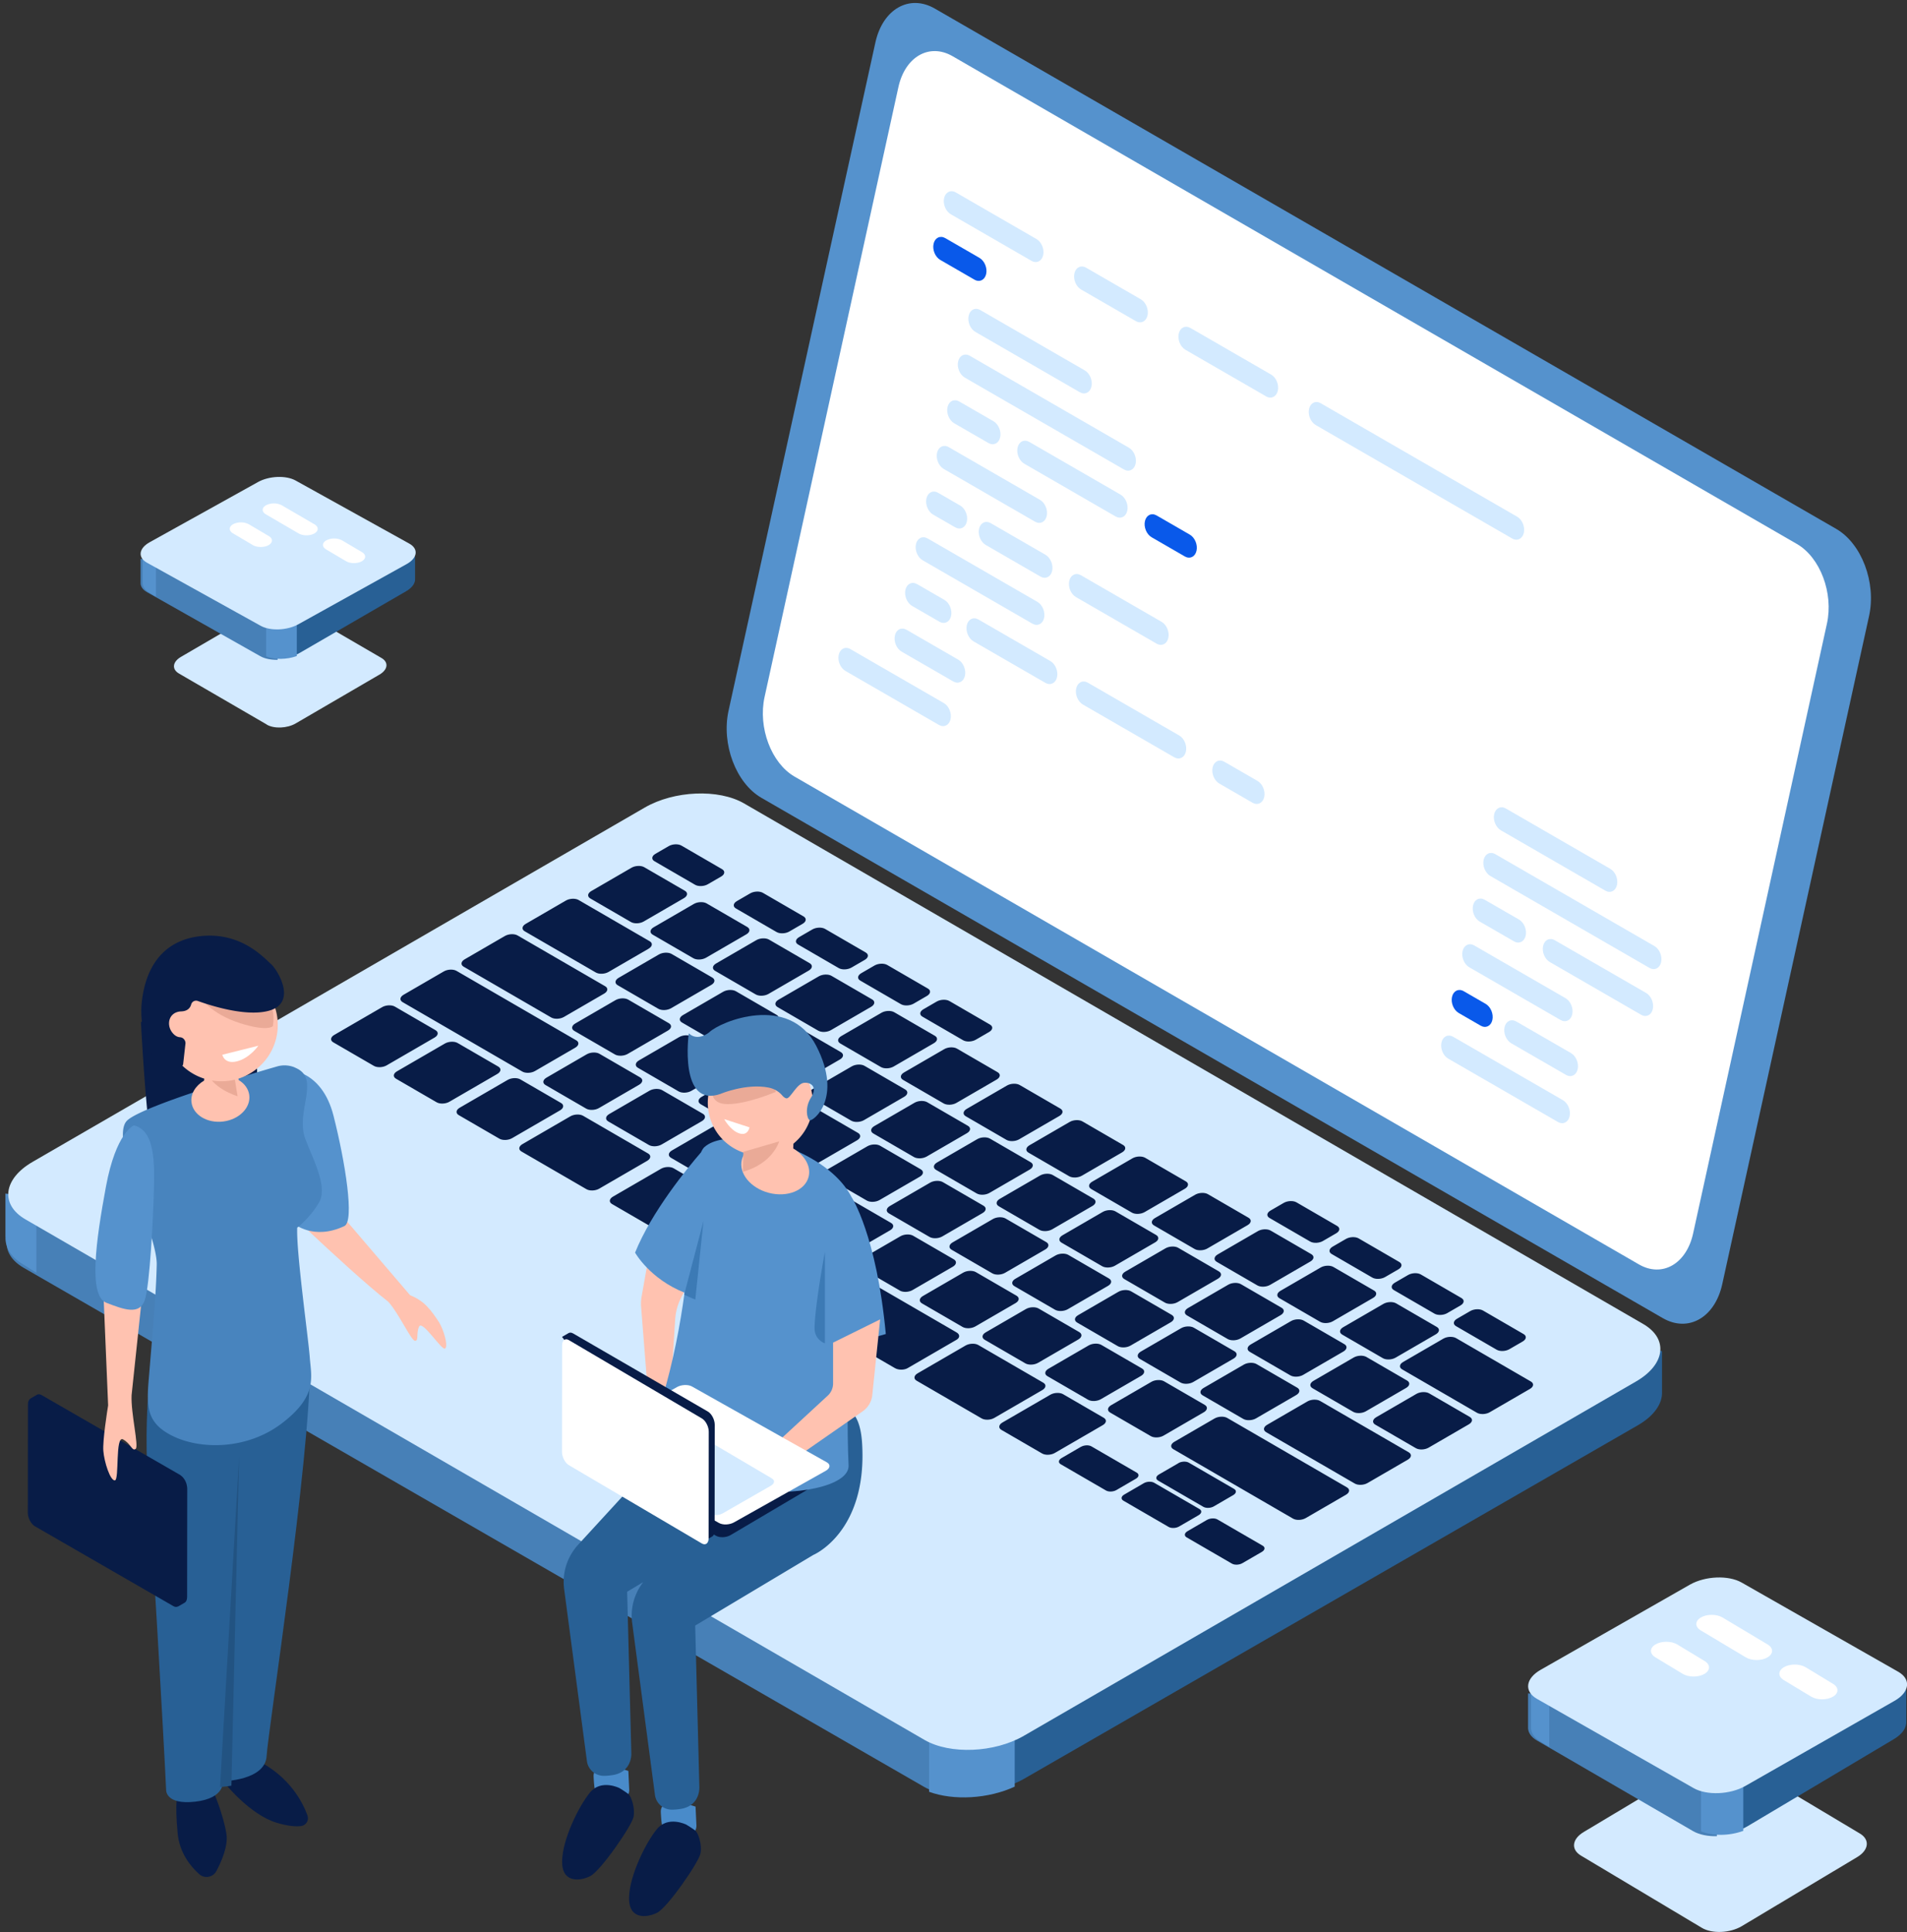 <svg xmlns="http://www.w3.org/2000/svg" width="312" height="316"><rect width="100%" height="100%" fill="#333333" stroke="none"/><style><![CDATA[.B{fill:#081c47}.C{fill:#5592cd}.D{fill:#fff}.E{fill:#d3eaff}.F{fill:#ffc2b0}.G{fill:#286095}.H{fill:#4780b7}.I{fill:#eaaa97}]]></style><g fill-rule="evenodd"><path d="M271.916 220.973l-20.15-2.654L121.69 143.4c-4.17-2.402-11.455-2.1-16.27.672L13.25 197.14l-12.184-1.605v6.896l.012.002c-.08 1.594.83 3.127 2.797 4.26l147.414 84.904c4.17 2.402 11.454 2.1 16.27-.672l100.378-57.795c2.71-1.56 4.06-3.57 3.98-5.458v-6.7z" class="G"/><path d="M174 174.317l-9.23-5.32H63.274L13.24 197.813l-12.17-1.605v6.894l.012.001c-.08 1.593.83 3.126 2.794 4.258l147.256 84.863c2.202 1.27 5.272 1.775 8.388 1.57L174 174.317z" class="H"/><path d="M5.95 195.948l-5.06-.73v7.06H.9c-.075 1.63.777 3.2 2.618 4.36l2.432 1.53v-12.225zm146.058 97.112c4.005 1.478 9.73 1.156 14.007-.846v-15.2h-14.007v16.046z" class="C"/><path d="M151.268 284.583L4.16 199.436c-4.162-2.41-3.64-6.616 1.165-9.398l100.17-57.96c4.805-2.78 12.074-3.083 16.235-.675L268.84 216.55c4.16 2.41 3.64 6.616-1.166 9.398l-100.17 57.96c-4.805 2.78-12.074 3.083-16.236.675z" class="E"/><path d="M272.042 215.588l-147.466-85.096c-4.172-2.408-6.58-8.793-5.377-14.262L143.22 6.95c1.202-5.47 5.558-7.95 9.73-5.544l147.465 85.097c4.172 2.407 6.58 8.792 5.377 14.26l-24.02 109.28c-1.202 5.47-5.558 7.95-9.73 5.544z" class="C"/><path d="M268.14 206.803L129.99 127.016c-3.802-2.197-5.997-8.025-4.9-13.017l21.894-99.744c1.096-4.992 5.067-7.257 8.87-5.06L294 88.98c3.803 2.198 5.997 8.025 4.902 13.017l-21.895 99.745c-1.096 4.99-5.066 7.257-8.87 5.06z" class="D"/><path d="M250.314 227.165l-6.586 3.82c-.616.357-1.548.396-2.082.087l-12.24-7.098c-.534-.3-.467-.85.15-1.208l6.587-3.82c.616-.357 1.548-.396 2.082-.086l12.24 7.098c.534.31.467.85-.15 1.207zm-3.364-6.494c-.617.358-1.55.397-2.082.087l-6.648-3.854c-.533-.3-.466-.85.15-1.207l2.177-1.263c.616-.357 1.55-.396 2.082-.087l6.647 3.855c.534.31.467.85-.15 1.207l-2.177 1.262zm-10.172-5.898c-.616.358-1.548.397-2.082.087l-6.647-3.854c-.534-.3-.467-.85.15-1.207l2.177-1.263c.616-.357 1.548-.396 2.082-.087l6.647 3.855c.534.31.467.85-.15 1.207l-2.177 1.262zm-10.17-5.897c-.616.357-1.55.396-2.082.086l-6.647-3.854c-.534-.3-.467-.85.15-1.207l2.177-1.263c.617-.357 1.55-.396 2.083-.087l6.647 3.855c.533.31.466.85-.15 1.207l-2.177 1.263zm-10.172-5.898c-.616.357-1.548.396-2.082.086l-6.647-3.854c-.533-.31-.467-.85.15-1.207l2.177-1.263c.616-.357 1.548-.396 2.082-.086l6.647 3.854c.534.31.467.85-.15 1.207l-2.178 1.263zm-1.9 2.147c.534.31.467.85-.15 1.207l-6.586 3.82c-.617.358-1.55.396-2.083.087l-6.647-3.854c-.533-.3-.466-.85.15-1.208l6.586-3.82c.616-.357 1.55-.396 2.082-.086l6.647 3.854zm-17-.926c-.617.357-1.55.396-2.083.087l-6.647-3.855c-.533-.31-.466-.85.15-1.207l6.586-3.82c.616-.357 1.55-.396 2.082-.087l6.647 3.855c.534.31.467.85-.15 1.207l-6.586 3.82zm-10.265-5.952c-.617.357-1.55.396-2.083.087l-6.647-3.855c-.533-.31-.466-.85.15-1.207l6.586-3.82c.616-.357 1.548-.396 2.082-.087l6.647 3.854c.534.3.467.85-.15 1.208l-6.586 3.82zm-10.266-5.952c-.616.357-1.548.396-2.082.086l-6.647-3.854c-.533-.3-.467-.85.15-1.208l6.586-3.82c.616-.357 1.548-.396 2.082-.086l6.647 3.854c.534.3.467.85-.15 1.208l-6.587 3.82zm-10.265-5.953c-.616.358-1.548.396-2.082.087l-6.647-3.854c-.533-.3-.467-.85.15-1.208l6.586-3.82c.616-.357 1.548-.396 2.082-.086l6.647 3.854c.534.31.467.85-.15 1.207l-6.587 3.82zm-10.265-5.952c-.616.357-1.548.396-2.082.087l-6.647-3.855c-.534-.31-.467-.85.15-1.207l6.586-3.82c.616-.357 1.548-.396 2.082-.087l6.647 3.855c.534.31.467.85-.15 1.207l-6.587 3.82zm3.175-10.34c-.616.358-1.55.397-2.082.087l-6.647-3.854c-.534-.3-.467-.85.15-1.208l2.177-1.262c.617-.358 1.55-.396 2.083-.087l6.647 3.855c.533.31.466.85-.15 1.207l-2.177 1.262zm-10.17-5.897c-.617.357-1.55.396-2.083.086l-6.647-3.854c-.533-.3-.466-.85.15-1.208l2.177-1.262c.616-.357 1.55-.396 2.082-.087l6.647 3.854c.534.3.467.85-.15 1.208l-2.177 1.263zm-10.172-5.9c-.616.358-1.548.397-2.082.087l-6.647-3.854c-.534-.3-.467-.85.15-1.208l2.178-1.262c.616-.357 1.548-.396 2.082-.087l6.647 3.855c.533.31.467.85-.15 1.207l-2.177 1.262zm-10.17-5.897c-.617.357-1.55.396-2.082.086l-6.648-3.854c-.533-.3-.466-.85.15-1.207l2.177-1.263c.616-.357 1.55-.396 2.082-.087l6.647 3.855c.534.31.467.85-.15 1.207l-2.177 1.263zm-13.33-7.73c-.616.358-1.548.397-2.082.087l-6.647-3.854c-.533-.3-.467-.85.15-1.208l2.177-1.262c.616-.357 1.548-.396 2.082-.087l6.647 3.855c.534.31.467.85-.15 1.207l-2.178 1.262zM111.9 146.9l-6.587 3.82c-.616.357-1.548.396-2.082.086l-6.647-3.854c-.534-.31-.467-.85.15-1.207l6.586-3.82c.616-.358 1.548-.396 2.082-.087l6.647 3.854c.534.3.467.85-.15 1.208zm-5.754 8.252l-6.586 3.82c-.616.357-1.55.396-2.082.086L85.85 152.32c-.534-.3-.467-.85.15-1.208l6.586-3.82c.617-.357 1.55-.396 2.083-.086l11.617 6.736c.534.3.467.85-.15 1.208zm-7.294 7.358l-6.586 3.82c-.617.358-1.55.397-2.083.087l-14.316-8.3c-.533-.3-.466-.85.15-1.207l6.586-3.82c.616-.358 1.548-.397 2.082-.087l14.316 8.3c.534.3.467.85-.15 1.207zm-4.732 8.845l-6.587 3.82c-.616.357-1.548.396-2.082.086l-19.576-11.35c-.534-.31-.467-.85.15-1.207l6.587-3.82c.616-.358 1.548-.396 2.082-.087l19.576 11.35c.534.3.467.85-.15 1.208zM71.103 169.7l-7.846 4.55c-.616.357-1.548.396-2.082.086l-6.647-3.854c-.534-.3-.467-.85.15-1.207l7.846-4.55c.616-.357 1.55-.396 2.082-.087l6.647 3.855c.534.31.467.85-.15 1.207zm1.685.977c.616-.357 1.55-.396 2.082-.086l6.647 3.854c.534.31.467.85-.15 1.207l-7.846 4.55c-.616.357-1.548.396-2.082.087l-6.647-3.855c-.534-.31-.467-.85.15-1.207l7.846-4.55zm10.265 5.953c.616-.358 1.55-.397 2.082-.087l6.647 3.854c.534.3.467.85-.15 1.208l-7.846 4.55c-.616.357-1.548.396-2.082.087l-6.647-3.855c-.534-.31-.467-.85.15-1.207l7.846-4.55zm10.265 5.952c.617-.357 1.55-.396 2.082-.087l10.63 6.164c.534.3.467.85-.15 1.208l-7.845 4.55c-.617.357-1.55.396-2.083.087l-10.63-6.164c-.534-.3-.467-.85.15-1.208l7.846-4.55zm14.81 8.588c.616-.358 1.548-.397 2.082-.087l.072.042 46.218 26.8c.574.332.574.87 0 1.204l-8 4.64c-.573.333-1.503.333-2.076 0l-46.29-26.84c-.534-.3-.467-.85.15-1.208l7.846-4.55zm49.844 28.902c.616-.357 1.548-.396 2.082-.087l10.63 6.164c.534.3.467.85-.15 1.208l-7.846 4.55c-.616.358-1.548.396-2.082.087l-10.63-6.164c-.533-.3-.466-.85.15-1.207l7.846-4.55zm13.874 8.045c.616-.357 1.548-.396 2.082-.087l6.647 3.855c.534.31.467.85-.15 1.207l-7.845 4.55c-.617.358-1.55.397-2.083.087l-6.647-3.854c-.533-.3-.466-.85.15-1.208l7.846-4.55zm5.02 8.52c.505-.292 1.27-.324 1.706-.07l7.405 4.294c.437.253.382.696-.123.99l-3.2 1.86c-.505.293-1.27.325-1.706.07l-7.404-4.293c-.438-.254-.383-.697.122-1l3.2-1.86zm10.265 5.953c.505-.293 1.27-.325 1.706-.07l7.405 4.293c.437.254.382.697-.123 1l-3.21 1.86c-.506.292-1.27.324-1.707.07l-7.404-4.294c-.438-.253-.383-.696.122-.99l3.2-1.86zm10.35 6c.505-.293 1.27-.324 1.707-.07l7.404 4.293c.437.254.382.697-.123 1l-3.21 1.86c-.505.293-1.27.325-1.707.07l-7.404-4.293c-.438-.254-.383-.697.122-1l3.2-1.86zm-5.358-12.766l6.586-3.82c.616-.357 1.55-.396 2.082-.086l19.577 11.35c.533.31.466.85-.15 1.207l-6.586 3.82c-.616.358-1.55.397-2.082.087l-19.576-11.35c-.534-.3-.467-.85.15-1.208zm15.185-2.783l6.586-3.82c.616-.358 1.548-.396 2.082-.087l14.503 8.4c.534.31.467.85-.15 1.207l-6.586 3.82c-.617.358-1.55.397-2.083.087l-14.503-8.4c-.534-.31-.467-.85.15-1.207zm22.75-6.035l-6.586 3.82c-.616.357-1.55.396-2.082.087l-6.647-3.855c-.534-.31-.467-.85.15-1.207l6.586-3.82c.617-.357 1.55-.396 2.082-.087l6.648 3.855c.533.31.466.85-.15 1.207zm-1.638-13.832l6.647 3.854c.534.3.467.85-.15 1.208l-6.586 3.82c-.617.357-1.55.396-2.082.086l-6.647-3.854c-.534-.31-.467-.85.15-1.207l6.586-3.82c.616-.358 1.55-.396 2.082-.087zm-12.347-5.865c.616-.358 1.55-.397 2.082-.087l6.647 3.854c.534.3.467.85-.15 1.207l-6.586 3.82c-.617.358-1.55.397-2.083.087l-6.646-3.854c-.534-.3-.467-.85.15-1.208l6.586-3.818zm-13.043 2.73l6.647 3.854c.534.3.467.85-.15 1.208l-6.586 3.818c-.616.358-1.55.397-2.082.087l-6.647-3.854c-.534-.3-.467-.85.15-1.207l6.586-3.82c.616-.358 1.55-.397 2.082-.087zm-10.265-5.952l6.647 3.854c.534.31.467.85-.15 1.207l-6.586 3.82c-.617.358-1.55.396-2.082.087l-6.647-3.854c-.534-.3-.467-.85.15-1.208l6.586-3.82c.616-.357 1.55-.396 2.082-.086zm-10.265-5.953l6.647 3.855c.534.31.467.85-.15 1.207l-6.586 3.82c-.617.357-1.55.396-2.083.087l-6.647-3.855c-.533-.31-.466-.85.15-1.207l6.586-3.82c.616-.357 1.55-.396 2.082-.087zm-10.265-5.952l6.647 3.855c.534.31.467.85-.15 1.207l-6.586 3.82c-.617.357-1.55.396-2.083.087l-6.647-3.855c-.533-.31-.466-.85.15-1.207l6.586-3.82c.616-.358 1.55-.396 2.082-.087zm-10.265-5.952l6.647 3.854c.534.3.467.85-.15 1.208l-6.586 3.82c-.617.357-1.55.396-2.083.086l-6.647-3.854c-.533-.3-.466-.85.15-1.207l6.586-3.82c.616-.358 1.548-.397 2.082-.087zm-10.265-5.952l6.647 3.854c.534.3.467.85-.15 1.207l-6.586 3.82c-.617.358-1.55.396-2.083.087l-6.647-3.854c-.533-.3-.467-.85.15-1.208l6.586-3.82c.616-.357 1.548-.396 2.082-.086zm-3.767-.89l-6.587 3.82c-.616.357-1.548.396-2.082.087l-6.647-3.854c-.533-.3-.467-.85.15-1.208l6.586-3.82c.616-.357 1.548-.396 2.082-.087l6.647 3.855c.534.31.467.85-.15 1.207zm-1.638-13.832l6.647 3.854c.534.3.467.85-.15 1.208l-6.587 3.82c-.616.357-1.548.396-2.082.086l-6.647-3.854c-.534-.31-.467-.85.15-1.207l6.586-3.82c.616-.358 1.548-.396 2.082-.087zm-10.265-5.952l6.647 3.854c.534.3.467.85-.15 1.208l-6.586 3.82c-.616.357-1.548.396-2.082.086l-6.647-3.854c-.534-.31-.467-.85.15-1.207l6.586-3.82c.616-.358 1.548-.397 2.082-.087zm-10.214-5.923l6.647 3.855c.534.31.467.85-.15 1.207l-6.586 3.82c-.616.357-1.548.396-2.082.087l-6.647-3.855c-.534-.31-.467-.85.15-1.207l6.586-3.82c.616-.357 1.548-.396 2.082-.087zm-18.882-2.017l6.586-3.82c.616-.357 1.548-.396 2.082-.086l6.647 3.854c.534.31.467.85-.15 1.207l-6.586 3.82c-.616.358-1.548.397-2.082.087l-6.647-3.854c-.534-.3-.467-.85.15-1.208zm.858 4.448c.616-.357 1.548-.396 2.082-.087l6.647 3.855c.534.31.467.85-.15 1.207l-6.586 3.82c-.616.357-1.548.396-2.082.087l-6.647-3.854c-.534-.3-.467-.85.15-1.208l6.586-3.82zm-13.685 11.29l6.586-3.82c.617-.357 1.55-.396 2.082-.086l6.648 3.854c.533.31.466.85-.15 1.207l-6.586 3.82c-.616.358-1.55.397-2.082.087l-6.647-3.854c-.534-.3-.467-.85.15-1.208zm1.79 13.92l-6.647-3.854c-.534-.3-.467-.85.15-1.208l6.586-3.82c.616-.357 1.548-.396 2.082-.086l6.647 3.854c.534.3.467.85-.15 1.207l-6.586 3.82c-.616.358-1.548.397-2.082.087zm10.265 5.952l-6.647-3.854c-.534-.31-.467-.85.15-1.207l6.586-3.82c.616-.358 1.548-.396 2.082-.087l6.647 3.854c.534.3.467.85-.15 1.208l-6.586 3.82c-.616.357-1.548.396-2.082.086zm10.265 5.953l-6.647-3.855c-.534-.31-.467-.85.15-1.207l6.586-3.82c.616-.357 1.548-.396 2.082-.087l6.647 3.855c.534.31.467.85-.15 1.207l-6.586 3.82c-.616.357-1.548.396-2.082.087zm10.265 5.952l-6.647-3.854c-.534-.3-.467-.85.15-1.208l6.586-3.82c.616-.357 1.548-.396 2.082-.086l6.647 3.854c.534.31.467.85-.15 1.207l-6.587 3.82c-.616.358-1.548.396-2.082.087zm10.265 5.952l-6.647-3.854c-.533-.3-.467-.85.15-1.208l6.586-3.82c.616-.357 1.548-.396 2.082-.086l6.647 3.854c.534.3.467.85-.15 1.207l-6.586 3.82c-.617.358-1.55.397-2.083.087zm10.265 5.952l-6.647-3.854c-.533-.31-.467-.85.15-1.207l6.586-3.82c.616-.358 1.548-.397 2.082-.087l6.647 3.854c.534.3.467.85-.15 1.208L149.3 211c-.617.357-1.55.396-2.083.086zm10.265 5.953l-6.647-3.855c-.533-.31-.466-.85.15-1.207l6.586-3.82c.616-.358 1.548-.396 2.082-.087l6.647 3.855c.534.31.467.85-.15 1.207l-6.586 3.82c-.617.357-1.55.396-2.083.087zm10.265 5.952l-6.647-3.855c-.533-.31-.466-.85.15-1.207l6.586-3.82c.616-.357 1.548-.396 2.082-.087l6.647 3.855c.534.31.467.85-.15 1.207l-6.586 3.82c-.617.358-1.55.396-2.083.087zm10.266 5.952l-6.648-3.854c-.533-.3-.466-.85.15-1.208l6.586-3.82c.616-.357 1.548-.396 2.082-.086l6.647 3.854c.534.3.467.85-.15 1.207l-6.586 3.82c-.617.358-1.55.397-2.082.087zm17.295-11.785l6.647 3.854c.534.31.467.85-.15 1.207l-6.586 3.82c-.617.358-1.55.397-2.083.087l-6.647-3.854c-.533-.3-.467-.85.15-1.208l6.586-3.82c.616-.357 1.548-.396 2.082-.086zm-10.265-5.952l6.647 3.854c.534.31.467.85-.15 1.207l-6.586 3.82c-.617.357-1.55.396-2.083.087l-6.647-3.855c-.533-.31-.467-.85.15-1.207l6.586-3.82c.616-.357 1.548-.396 2.082-.086zm-10.265-5.953l6.647 3.855c.534.31.467.85-.15 1.207l-6.587 3.82c-.616.357-1.548.396-2.082.087l-6.647-3.855c-.533-.31-.467-.85.15-1.207l6.586-3.82c.616-.357 1.548-.396 2.082-.087zm-10.265-5.952l6.647 3.854c.534.3.467.85-.15 1.208l-6.586 3.82c-.616.357-1.548.396-2.082.086l-6.647-3.854c-.533-.3-.467-.85.15-1.207l6.586-3.82c.616-.358 1.548-.397 2.082-.087zm-10.265-5.952l6.647 3.854c.534.31.467.85-.15 1.207l-6.586 3.82c-.616.358-1.548.396-2.082.087l-6.647-3.854c-.534-.3-.467-.85.15-1.208l6.586-3.82c.616-.357 1.548-.396 2.082-.086zm-10.265-5.953l6.647 3.855c.534.31.467.85-.15 1.207l-6.586 3.82c-.616.357-1.548.396-2.082.087l-6.647-3.854c-.534-.3-.467-.85.15-1.208l6.587-3.82c.616-.357 1.548-.396 2.082-.087zm-10.265-5.952l6.647 3.855c.534.31.467.85-.15 1.207l-6.586 3.82c-.616.357-1.548.396-2.082.087l-6.647-3.855c-.534-.31-.467-.85.15-1.207l6.587-3.82c.616-.357 1.548-.396 2.082-.087zm-2.81-13.217l6.647 3.855c.533.31.467.85-.15 1.207l-6.586 3.82c-.616.357-1.548.396-2.082.086l-6.647-3.854c-.534-.31-.467-.85.15-1.207l6.586-3.82c.617-.358 1.55-.396 2.083-.087zm-12.603-6.014c.616-.357 1.55-.396 2.082-.086l6.647 3.854c.534.3.467.85-.15 1.207l-6.586 3.82c-.617.358-1.55.397-2.083.087l-6.647-3.854c-.533-.3-.466-.85.15-1.208l6.586-3.82zm5.147 13.28l6.647 3.854c.534.3.467.85-.15 1.208l-6.586 3.82c-.616.357-1.548.396-2.082.086l-6.647-3.854c-.534-.31-.467-.85.15-1.207l6.587-3.82c.616-.358 1.548-.396 2.082-.087zm-12.436 3.015l-6.647-3.854c-.534-.3-.467-.85.15-1.208l6.587-3.82c.616-.357 1.548-.396 2.082-.086l6.647 3.854c.534.3.466.85-.15 1.208l-6.586 3.82c-.616.357-1.548.396-2.082.086zm100.097 46.453l-6.647-3.854c-.534-.31-.467-.85.15-1.207l6.586-3.82c.617-.358 1.55-.396 2.082-.087l6.648 3.854c.533.3.466.85-.15 1.208l-6.586 3.82c-.616.357-1.55.396-2.082.086zm-5.63 7.03c-.617.357-1.55.396-2.083.086l-6.647-3.854c-.533-.31-.466-.85.15-1.207l6.586-3.82c.616-.358 1.548-.396 2.082-.087l6.647 3.854c.534.3.467.85-.15 1.208l-6.586 3.82zm-12.696 7.312c.505-.293 1.27-.325 1.707-.07l7.404 4.293c.438.253.383.697-.122 1l-3.2 1.86c-.505.292-1.27.324-1.707.07l-7.404-4.294c-.437-.253-.382-.696.123-.99l3.21-1.86zm-11.16-8.262c-.533-.3-.466-.85.15-1.207l6.586-3.82c.616-.358 1.55-.397 2.082-.087l6.647 3.854c.534.3.467.85-.15 1.208l-6.586 3.82c-.616.357-1.55.396-2.082.086l-6.648-3.854zm43.516.762l6.586-3.82c.617-.357 1.55-.396 2.082-.086l6.648 3.854c.533.31.466.85-.15 1.207l-6.586 3.82c-.616.358-1.548.396-2.082.087l-6.647-3.854c-.534-.3-.467-.85.15-1.208z" class="B"/><path fill="#0959ea" d="M244.16 166.84c-.227.985-1.084 1.394-1.914.915l-3.59-2.072c-.83-.48-1.32-1.667-1.092-2.65s1.084-1.394 1.915-.914l3.588 2.072c.83.48 1.32 1.666 1.092 2.65zM193.84 91.008l-5.425-3.133c-.83-.48-1.32-1.666-1.093-2.65s1.085-1.393 1.915-.914l5.426 3.133c.83.48 1.32 1.666 1.092 2.65s-1.085 1.394-1.915.915zM159.425 45.74l-5.59-3.228c-.83-.48-1.32-1.666-1.092-2.65s1.085-1.394 1.915-.914l5.59 3.228c.83.48 1.32 1.666 1.092 2.65s-1.085 1.394-1.915.914z"/><path d="M271.77 157.388c-.227.985-1.084 1.394-1.915.915l-26.025-15.03c-.83-.48-1.32-1.666-1.092-2.65s1.084-1.394 1.915-.914l26.025 15.028c.83.48 1.32 1.666 1.092 2.65zm-9.134-11.72l-17.082-9.864c-.83-.48-1.32-1.666-1.092-2.65s1.084-1.393 1.915-.914l17.08 9.864c.83.48 1.32 1.666 1.092 2.65s-1.084 1.394-1.914.915zm-15.242-57.596l-32.13-18.552c-.83-.48-1.32-1.666-1.092-2.65s1.085-1.393 1.915-.914l32.13 18.552c.83.48 1.32 1.666 1.092 2.65s-1.085 1.394-1.915.914zm-40.25-23.242l-13.197-7.62c-.83-.48-1.32-1.666-1.092-2.65s1.085-1.394 1.915-.914l13.197 7.62c.83.48 1.32 1.666 1.092 2.65s-1.085 1.394-1.915.914zm-17.915 40.444l-13.197-7.62c-.83-.48-1.32-1.666-1.092-2.65s1.085-1.394 1.915-.915l13.196 7.62c.83.48 1.32 1.666 1.092 2.65s-1.084 1.394-1.914.914zm-3.403-52.754l-8.95-5.168c-.83-.48-1.32-1.666-1.092-2.65s1.084-1.394 1.915-.915l8.95 5.168c.83.48 1.32 1.666 1.093 2.65s-1.085 1.394-1.915.914zm-17.072-9.858l-13.196-7.62c-.83-.48-1.32-1.666-1.092-2.65s1.084-1.394 1.915-.915l13.196 7.62c.83.48 1.32 1.666 1.092 2.65s-1.084 1.394-1.915.914zm-13.53 30.472l14.932 8.623c.83.48 1.32 1.666 1.092 2.65s-1.084 1.394-1.915.915l-14.93-8.622c-.83-.48-1.32-1.666-1.092-2.65s1.084-1.393 1.915-.914zm1.864 9.542c.83.48 1.32 1.666 1.092 2.65s-1.084 1.394-1.914.915l-3.6-2.073c-.83-.48-1.32-1.666-1.092-2.65s1.085-1.394 1.915-.915l3.588 2.073zm12.638 15.762c.83.48 1.32 1.666 1.092 2.65s-1.085 1.393-1.915.914l-17.95-10.365c-.83-.48-1.32-1.666-1.092-2.65s1.084-1.394 1.915-.914l17.95 10.365zm-15.217-.322c.83.48 1.32 1.666 1.092 2.65s-1.085 1.394-1.915.915l-4.457-2.574c-.83-.48-1.32-1.666-1.092-2.65s1.085-1.394 1.915-.915l4.457 2.574zm2.267 9.774c.83.48 1.32 1.666 1.092 2.65s-1.084 1.393-1.915.914l-8.448-4.878c-.83-.48-1.32-1.667-1.092-2.65s1.085-1.394 1.915-.914l8.448 4.878zm-1.26 9.757c-.227.985-1.084 1.394-1.914.915l-15.284-8.826c-.83-.48-1.32-1.666-1.092-2.65s1.084-1.394 1.915-.915l15.283 8.826c.83.48 1.32 1.666 1.092 2.65zM170.224 94.3l-8.95-5.168c-.83-.48-1.32-1.666-1.092-2.65s1.084-1.393 1.914-.914l8.95 5.168c.83.48 1.32 1.666 1.092 2.65s-1.084 1.393-1.915.914zm12.288-9.834l-14.932-8.623c-.83-.48-1.32-1.666-1.092-2.65s1.084-1.393 1.914-.914l14.933 8.623c.83.48 1.32 1.666 1.092 2.65s-1.084 1.394-1.915.915zM163.63 71.545c-.227.984-1.084 1.393-1.914.914l-5.6-3.228c-.83-.48-1.32-1.667-1.092-2.65s1.084-1.394 1.915-.914l5.6 3.228c.83.48 1.32 1.666 1.092 2.65zm13.025-7.4l-17.082-9.864c-.83-.48-1.32-1.666-1.092-2.65s1.084-1.394 1.914-.914l17.082 9.864c.83.48 1.32 1.666 1.092 2.65s-1.084 1.394-1.914.915zm9.134 11.72c-.227.985-1.084 1.394-1.915.915L157.85 61.76c-.83-.48-1.32-1.666-1.092-2.65s1.084-1.394 1.915-.915l26.025 15.03c.83.48 1.32 1.666 1.092 2.65zm-25.693 25.468l11.75 6.785c.83.48 1.32 1.666 1.092 2.65s-1.084 1.393-1.915.914l-11.75-6.785c-.83-.48-1.32-1.666-1.093-2.65s1.085-1.394 1.915-.915zm17.898 10.335l14.933 8.623c.83.48 1.32 1.666 1.092 2.65s-1.085 1.393-1.915.914l-14.933-8.623c-.83-.48-1.32-1.666-1.092-2.65s1.085-1.394 1.915-.915zm22.32 12.925l5.425 3.133c.83.48 1.32 1.666 1.092 2.65s-1.084 1.393-1.914.914l-5.426-3.133c-.83-.48-1.32-1.666-1.092-2.65s1.085-1.393 1.915-.914zm37.442 44.984l17.95 10.365c.83.48 1.32 1.666 1.092 2.65s-1.085 1.393-1.915.914l-17.95-10.365c-.83-.48-1.32-1.666-1.092-2.65s1.085-1.393 1.915-.914zm18.448 6.228l-8.95-5.168c-.83-.48-1.32-1.666-1.092-2.65s1.084-1.394 1.914-.915l8.95 5.168c.83.48 1.32 1.666 1.092 2.65s-1.084 1.394-1.915.914zm-8.508-21.843l-5.6-3.228c-.83-.48-1.32-1.666-1.092-2.65s1.084-1.394 1.915-.914l5.6 3.228c.83.48 1.32 1.666 1.092 2.65s-1.084 1.394-1.914.914zm9.532 11.95c-.227.984-1.084 1.393-1.915.914l-14.932-8.623c-.83-.48-1.32-1.666-1.092-2.65s1.085-1.394 1.915-.915l14.932 8.623c.83.48 1.32 1.666 1.092 2.65zm-4.76-11.214c.227-.985 1.084-1.394 1.915-.915l14.932 8.623c.83.48 1.32 1.666 1.092 2.65s-1.085 1.393-1.915.914l-14.932-8.623c-.83-.48-1.32-1.666-1.092-2.65zm-208.822-36.2L29.28 110.16c-1.212-.7-1.06-1.923.34-2.73l13.693-7.978c1.4-.808 3.518-.896 4.73-.196l14.367 8.36c1.212.7 1.06 1.922-.34 2.73l-13.694 7.978c-1.4.808-3.518.896-4.73.196z" class="E"/><path d="M67.91 94.628V91l-19.287-.015c-1.54-.885-4.23-.774-6 .248l.575-.24-19.438-.01v3.883c-.044.6.292 1.177 1.032 1.602l18.255 10.565c1.54.885 4.23.774 6-.248l17.4-10.084c1.026-.59 1.52-1.353 1.464-2.063z" class="G"/><path d="M45.434 90.826c-1.145.027-2.334.307-3.272.834l.584-.237-19.743-.01v3.85c-.044.594.297 1.167 1.05 1.59l18.54 10.478c.752.42 1.774.613 2.833.588l.01-17.092z" class="H"/><path d="M25.518 91.24l-2.165-.002v4.013c-.043.62.287 1.216 1.016 1.655l1.15.694v-6.36zm18.02 16.115c1.4.566 3.398.534 5.022-.054v-5.078h-5.022v5.132z" class="C"/><path d="M42.664 102.362L24.068 92.046c-1.57-.864-1.372-2.373.44-3.37l17.724-9.846c1.812-.998 4.553-1.106 6.122-.242L66.95 88.903c1.57.864 1.372 2.373-.44 3.37l-17.724 9.847c-1.812.998-4.553 1.106-6.122.242z" class="E"/><path d="M59.207 91.79c-.714.413-1.872.413-2.585 0l-3.242-1.915c-.714-.412-.714-1.082 0-1.494a2.86 2.86 0 0 1 2.584 0l3.243 1.916c.713.412.713 1.08 0 1.493zm-10.35-4.544l-5.34-3.11c-.714-.412-.714-1.082 0-1.494a2.86 2.86 0 0 1 2.584 0l5.342 3.11c.714.413.714 1.082 0 1.494s-1.87.413-2.585 0zm-4.902 1.91c-.714.412-1.872.412-2.585 0l-3.242-1.916c-.714-.412-.714-1.08 0-1.494a2.86 2.86 0 0 1 2.584 0l3.243 1.916c.713.412.713 1.082 0 1.494z" class="D"/><path fill="#498bca" d="M113.06 300.108c-.525.29-1.287.513-2.317.352-2.263-.355-2.465-.986-2.627-4.022s5.684-.947 5.684-.947l.14 3.037a1.71 1.71 0 0 1-.879 1.58zm-10.996-5.84c-.525.3-1.287.513-2.318.35-2.263-.355-2.465-.985-2.626-4.022s5.684-.946 5.684-.946l.14 3.037a1.71 1.71 0 0 1-.879 1.58z"/><path d="M114.596 303.183c-.307 1.446-5.373 8.822-7.108 9.674s-4.65 1.094-4.57-2.504 2.708-8.92 4.546-11.176 4.83-.74 4.83-.74.966.582 1.454.964 1.156 2.337.85 3.782zm-18.06 3.69c-1.735.85-4.652 1.094-4.57-2.503s2.708-8.92 4.546-11.177 4.83-.74 4.83-.74.966.582 1.453.964 1.156 2.337.85 3.783-5.373 8.822-7.107 9.673z" class="B"/><path d="M133.1 254.302l-19.362 11.574.682 26.34s.245 3.137-3.082 3.65a9.54 9.54 0 0 1-1.381.12c-1.415.01-2.615-1.014-2.8-2.405l-3.73-28.162c-.315-2.374.345-4.757 1.8-6.643l-2.62 1.567.682 26.34s.245 3.136-3.082 3.65a9.54 9.54 0 0 1-1.381.12c-1.415.01-2.615-1.014-2.8-2.405l-3.73-28.162c-.348-2.63.5-5.278 2.3-7.24l9.22-10.043 10.238-9.952s14.96-16.658 15.86-2.136c.07 1.135.063 2.18.023 3.188 4.465-3.614 10.544-6.752 11.108 2.345.9 14.52-7.936 18.253-7.936 18.253z" class="G"/><path d="M134.936 239.692l-2.975-.402-19.206-11.35c-.615-.364-1.69-.32-2.402.1l-13.61 8.04-1.8-.243v1.833h.001c-.01.24.123.474.414.645l21.766 12.862c.615.364 1.69.32 2.402-.1l14.82-8.756c.4-.236.6-.54.587-.827v-1.803z" class="B"/><path d="M111.442 212.232a9.1 9.1 0 0 0-.973 3.542l-1.033 15.96c.914 1.837 1.77 5.083 1.365 5.083s-1.24-1.087-1.24-1.087l-.366 3.242c-.067.596-.63 1.012-1.226.904-.763-.138-1.364-.722-1.518-1.476l-.273-1.336a11.11 11.11 0 0 1-.1-3.887l.23-1.517-1.42-17.924c-.044-.554-.016-1.11.08-1.657l1.622-9.1 7.23 4.575-2.378 4.667z" class="F"/><path d="M138.972 219.444c-.282 6.727-.422 14.06-.138 20.23.312 6.792-35.923 7.31-30.52-10.812 1.865-6.255 2.968-12.144 3.686-17.435-5.715-2.265-8.096-6.55-8.096-6.55 2.697-6.705 8.618-13.894 10.783-16.398.173-.372.362-.7.593-.892 2.982-2.61 11.153-.99 14.043.215 6.113 2.546 8.81 5.683 10.005 8.005 0-.001 4.08 6.16 5.598 22.38 0 0-2.86.926-5.955 1.255z" class="C"/><path fill="#3c7ab5" d="M133.263 217.25c.09-3.992 1.7-12.487 1.7-12.487v14.948a2.55 2.55 0 0 1-1.69-2.461zm-21.324-5.514l3.16-12.053-1.342 12.864c-.646-.25-1.256-.52-1.82-.81z"/><path d="M144 215.782l-1.288 12.39a3.69 3.69 0 0 1-1.482 2.596l-17.824 12.39-.35.736a4.91 4.91 0 0 1-1.83 2.053l-2.176 1.356c-.677.423-1.534.457-2.22.052l-.074-.045c-.69-.438-.754-1.442-.185-2.034l2.274-2.365s-1.278 1-1.636.59c-.262-.292 1.24-1.718 2.39-1.765s2.268-.962 2.268-.962l13.555-12.504c.56-.515.878-1.245.878-2v-6.676l7.7-3.8z" class="F"/><path d="M117.64 249.1l-22.085-12.415c-.625-.35-.546-.965.175-1.37l15.038-8.45c.72-.406 1.813-.45 2.437-.098l22.085 12.415c.625.35.546.964-.175 1.37l-15.038 8.45c-.72.406-1.813.45-2.437.098z" class="D"/><path d="M116.274 247.596l-17.987-10.6c-.51-.3-.445-.824.143-1.17l7.893-4.53c.588-.346 1.476-.384 1.985-.084l17.987 10.6c.51.3.445.824-.142 1.17l-7.894 4.53c-.587.346-1.476.384-1.985.084z" class="E"/><path d="M115.482 251.905l-1.85-2.416-19.45-11.27c-.624-.36-1.128-1.33-1.127-2.162l.017-15.938-1.12-1.46 1.05-.61.001.002c.202-.13.47-.127.763.044l22.044 12.772c.623.362 1.128 1.33 1.127 2.162l-.02 17.357c0 .47-.16.794-.412.926l-1.026.594z" class="B"/><path d="M114.845 232.004L93.082 219.19c-.615-.362-1.115.02-1.116.857l-.02 17.413c-.001.836.498 1.807 1.113 2.17l21.763 12.815c.616.362 1.115-.02 1.116-.856l.02-17.414c.001-.835-.498-1.806-1.113-2.17z" class="D"/><g class="F"><path d="M132.293 192.484c-.57 2.226-3.478 3.4-6.493 2.62s-4.995-3.215-4.424-5.44c.34-1.325 1.517-2.264 3.042-2.653l-.022-.767s5.707-4.413 5.47-.696l-.09 2.29c1.882 1.112 2.955 2.937 2.516 4.646z"/><path d="M132.716 178.226c1.188 4.595-1.574 9.284-6.17 10.472s-9.284-1.574-10.472-6.17 1.574-9.284 6.17-10.473 9.284 1.575 10.472 6.17z"/></g><path d="M120.578 183.722l-2.088-.678s.997 1.852 2.452 2.324 1.682-.982 1.682-.982l-2.046-.664z" class="D"/><path d="M127.476 186.684s-1 3.593-5.932 4.97l.075-3.265 5.857-1.706zm-.543-8.1s-4.637 1.983-7.847 2.006-2.503-2.662-2.503-2.662l9.53-1.375.82 2.03z" class="I"/><path d="M117.944 178.884s4.168-1.733 7.824-1c.86.17 1.656.62 2.21 1.285.18.218.41.416.67.474.648.144 1.71-2.5 2.97-2.55s2.1.813 1.068 2.433-.684 3.433-.208 3.693 5.517-3.522 1.07-12.15-15.746-3.98-17.503-2.232c0 0-1.852 1.58-3.357.173 0 0-1.688 12.38 5.26 9.884z" class="H"/><path d="M49.24 298.67c-.83.098-2.096.024-3.98-.543-4.333-1.303-8.665-6.518-8.917-7.138 0 0-1.695-6.705 5.652-3.104 5.43 2.66 7.566 6.983 8.312 9.057.28.782-.234 1.63-1.067 1.728zm-13.854 7.377c-.548 1.032-1.937 1.264-2.8.48-1.416-1.27-3.218-3.477-3.517-6.646-.502-5.338 0-6.27 0-6.27l5.84-.62s1.633 3.786 2.135 6.952c.306 1.93-.766 4.44-1.648 6.103z" class="B"/><path d="M24.23 228.347s-.562 6.684 0 14.078 2.572 41.97 2.947 50.29c0 0-.188 2.518 4.75 1.964s4.54-3.35 4.54-3.35 6.935-.092 7.154-4.128 7.102-48.192 7.102-64.068l-26.493 5.216z" class="G"/><path d="M23.058 167.12s.506 10.247 1.3 17.134 17.7-5.3 17.7-5.3v-7.84l-19-4.003z" class="B"/><path fill="#225382" d="M36 292.267s.804-.013 1.854-.204l1.272-53.87L36 292.267z"/><path d="M30.632 243.452l-.02 17.75c-.001.48-.166.812-.424.946l-1.054.608-.012-.016c-.204.117-.46.124-.752-.043L5.714 249.635c-.64-.37-1.16-1.36-1.16-2.21l.02-17.75c.001-.45.152-.76.384-.908l-.008-.01 1.08-.623.002.002c.206-.133.48-.13.784.045l22.657 13.062c.066.038.12.107.183.158l.023-.014c.064.052.12.125.18.188.025.026.055.04.08.068.013.015.023.034.035.05.133.162.255.34.354.54l.001.003c.09.185.16.38.212.58.01.04.013.078.022.118l.065.352-.016.008c.004.053.022.107.022.158z" class="B"/><path d="M23.665 208l-2.137 20.198c-.133 2.976 1.22 8.37.668 8.782-.598.444-.737-.815-2.057-1.55s-.593 6.635-1.345 6.7-1.742-2.985-1.886-4.833c-.13-1.66.627-6.47.783-7.437l-1.034-24.702 7.008 2.84zm49.15 12.568c-.557.355-3.743-4.772-4.257-3.58s.005 2.295-.654 2.313c-.615.016-2.652-4.5-4.385-6.394-3.536-2.75-9.693-8.445-12.837-11.394-1.142-1.07-1.332-2.775-.454-4.058l2.46-3.593 3.442 5.16 10.97 12.825c.1.037 1.608.6 2.717 1.768.942.993 1.458 1.835 1.87 2.43.913 1.32 1.684 4.17 1.127 4.524z" class="F"/><path d="M47.07 175s5.564-.137 7.502 7.512 3.452 17.227 1.767 18.023c-5.058 2.39-8.258-.407-8.258-.407L47.07 175z" class="C"/><path fill="#4884be" d="M48.22 174.583a4.36 4.36 0 0 0-2.881-.159c-4.547 1.312-21.644 6.355-24.462 8.775-3.255 2.796 4.882 18.51 4.765 23.66s-.695 11.225-1.148 16.826-1.066 8.67 3.493 11.052 12.34 2.49 18.167-1.97 4.77-7.514 4.527-10.752-2.226-17.245-2.054-21.22c0 0 2.052-1.52 3.573-4.126s-1.165-7.396-2.28-10.5.63-6.676.284-9.217c-.178-1.308-1-1.95-1.984-2.358z"/><path d="M21.906 184.067s-2.92 1.108-4.573 10.02-2.888 17.837.058 18.987 5.408 2.015 6.274-.368 1.403-13.867 1.512-17.998.267-9.824-3.27-10.64z" class="C"/><path d="M36.535 183.43c-2.61.33-4.94-1.066-5.204-3.12-.182-1.407.666-2.745 2.05-3.563.19-1.742.572-4.746 1.007-5.66.624-1.312 3.8 1.278 3.8 1.278 1.675.58.412 1.64.412 1.64l.444 2.644c.95.564 1.604 1.43 1.737 2.46.265 2.054-1.635 3.988-4.244 4.32z" class="F"/><path d="M33.903 174.017l-.15.878c.586 3.064 5.12 4.406 5.12 4.406l-.67-4.07s.55-.47.394-.943c-1.792-.572-4.05-1.08-4.696-.27z" class="I"/><path d="M45.432 168.173c-.3 5.086-4.672 8.965-9.764 8.665a9.23 9.23 0 0 1-8.674-9.753c.3-5.085 4.672-8.964 9.763-8.664a9.23 9.23 0 0 1 8.675 9.752z" class="F"/><path d="M39.292 171.78l2.98-.745s-1.423 2.037-3.5 2.556-2.4-1.08-2.4-1.08l2.92-.73z" class="D"/><path d="M39.205 167.332c4.515 1.428 5.394.557 5.437.5l.09-.737c.06-.887-.053-1.746-.3-2.56l-11.715-1.407s1.85 2.728 6.487 4.193z" class="I"/><path d="M44.3 157.636c-1.093-.93-5.04-5.526-12.11-4.44-4.418.678-8.142 3.667-8.968 10.485-.557 4.595 1.143 9.12 4.275 12.465.17-.078.345-.15.503-.252 1.77-1.156 1.96-1.79 1.96-1.797l.39-3.48c-.012-.494-.385-.934-.882-.965-.384-.024-.85-.207-1.295-.783-1.016-1.317-.547-3.37 1.484-3.447 1.06-.04 1.472-.6 1.622-1.144a.83.83 0 0 1 1.084-.559c2.3.83 8.003 2.616 11.667 1.587 4.687-1.317 1.36-6.74.267-7.67z" class="B"/><path d="M278.446 315.318l-19.795-11.824c-1.67-1-1.46-2.72.468-3.863l18.867-11.285c1.93-1.144 4.847-1.268 6.517-.277l19.795 11.823c1.67 1 1.46 2.72-.468 3.863l-18.867 11.286c-1.93 1.143-4.847 1.267-6.517.277z" class="E"/><path d="M311.877 281.522v-5.146l-26.572-.02c-2.123-1.252-5.83-1.095-8.28.35l.792-.338-26.78-.015v5.493c-.06.847.402 1.665 1.422 2.266l25.15 14.946c2.122 1.252 5.83 1.095 8.28-.35l23.972-14.265c1.413-.834 2.095-1.914 2.016-2.92z" class="G"/><path d="M280.91 276.144c-1.578.038-3.215.435-4.51 1.18l.805-.336-27.2-.015v5.448c-.062.84.408 1.65 1.444 2.247l25.544 14.823c1.036.597 2.445.867 3.904.832l.012-24.18z" class="H"/><path d="M253.47 276.73l-2.983-.002v5.677c-.06.875.396 1.72 1.4 2.342l1.583.98v-8.997zm24.827 22.797c1.914.8 4.682.755 6.92-.077v-7.183h-6.92v7.26z" class="C"/><path d="M277.092 292.463l-25.62-14.593c-2.162-1.223-1.89-3.357.606-4.768l24.42-13.93c2.497-1.41 6.274-1.564 8.436-.342l25.62 14.594c2.162 1.222 1.89 3.356-.606 4.768l-24.42 13.93c-2.497 1.41-6.274 1.564-8.436.342z" class="E"/><path d="M299.885 277.5c-.983.583-2.578.583-3.56 0l-4.468-2.7c-.983-.583-.983-1.53 0-2.113s2.578-.584 3.56 0l4.468 2.71c.983.584.983 1.53 0 2.114zm-14.258-6.428l-7.36-4.4c-.983-.583-.983-1.53-.001-2.114s2.58-.583 3.562 0l7.36 4.4c.983.584.983 1.53 0 2.114s-2.578.583-3.56 0zm-6.755 2.702c-.983.584-2.578.584-3.56 0l-4.467-2.7c-.983-.583-.983-1.53 0-2.113s2.578-.583 3.56 0l4.467 2.7c.983.583.983 1.53 0 2.113z" class="D"/></g></svg>